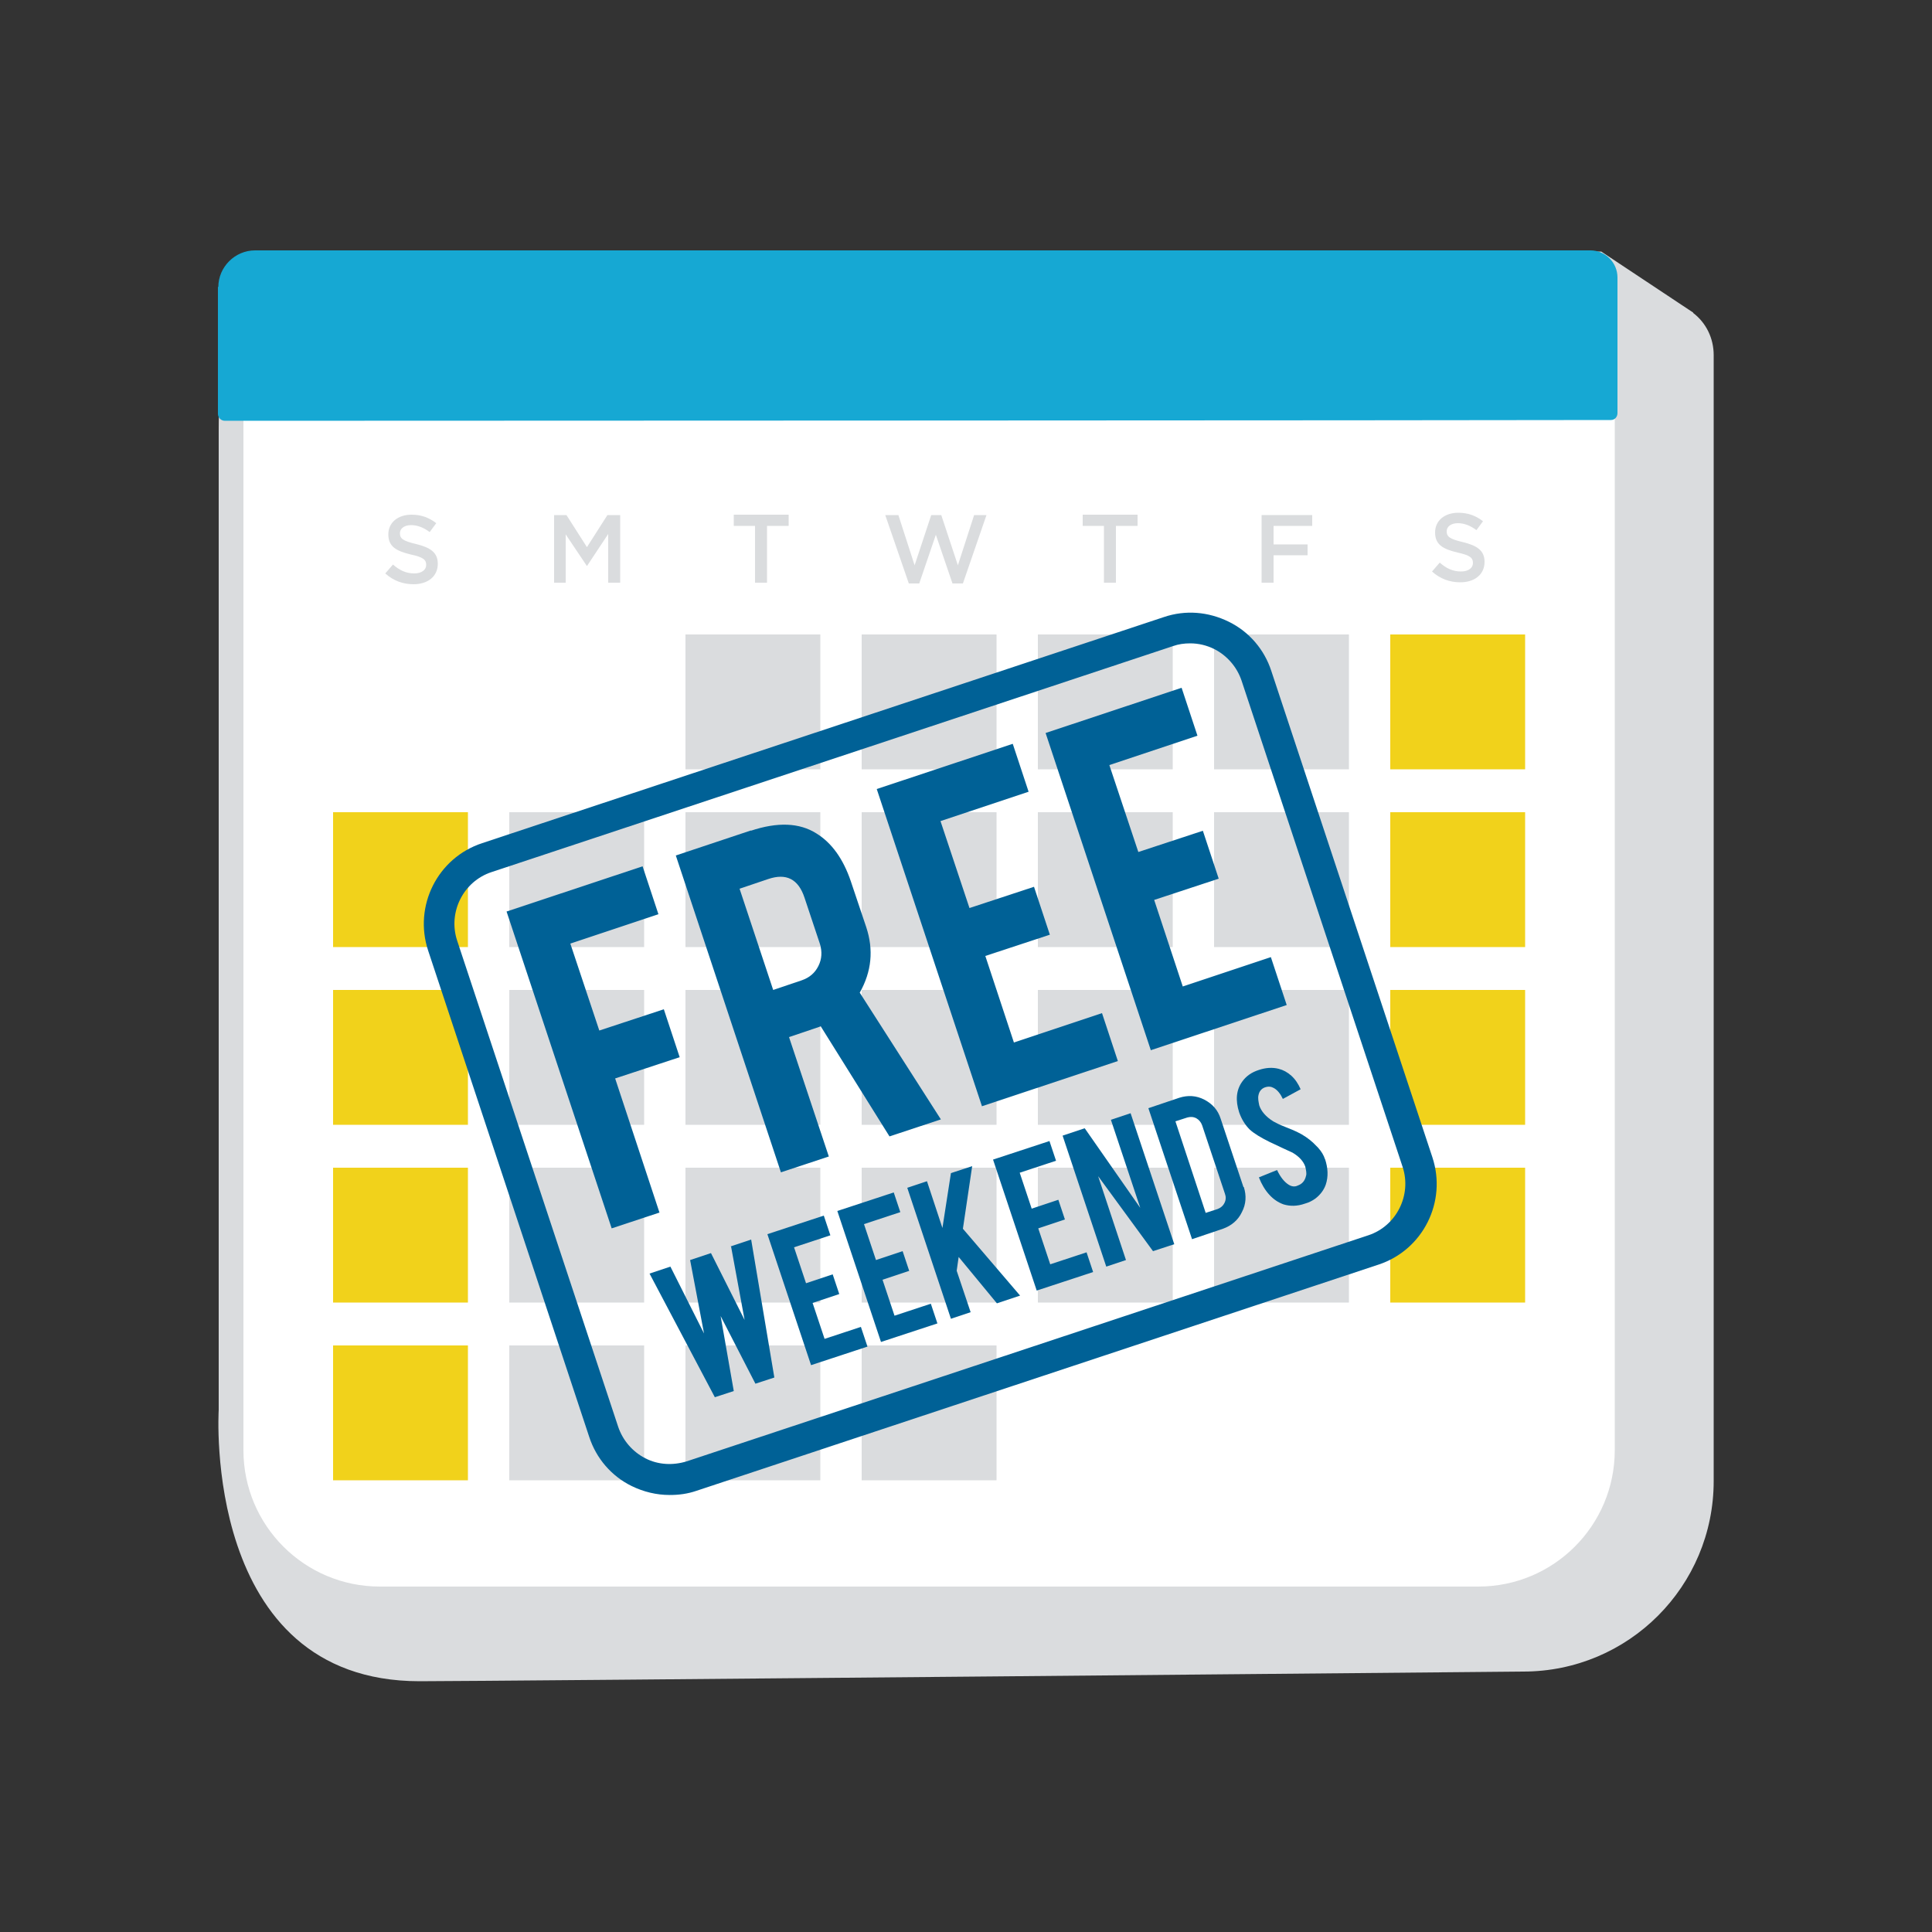 <?xml version="1.0" encoding="UTF-8"?><svg id="uuid-723b12fd-493f-43d1-8611-408c14fa8ffa" xmlns="http://www.w3.org/2000/svg" width="50" height="50" viewBox="0 0 50 50"><rect x="0" y="0" width="50" height="50" fill="#333333" stroke="none"/><rect x="1" y="1" width="48" height="48" fill="none" stroke-width="0"/><path d="m43.82,8.09l-2.38-1.58s-2.78.03-3.48.03H10.24c-2.53,0-4.58-.03-4.58,4.58v25.37s-.44,7.02,5.2,7.02c1.75,0,28.56-.25,28.56-.25,2.73,0,4.93-2.21,4.93-4.93V9.19c0-.43-.19-.83-.53-1.09Z" fill="#dadcde" stroke-width="0"/><path d="m7.33,6.9h31.9c1.41,0,2.56,1.15,2.56,2.56v28.07c0,1.95-1.58,3.53-3.53,3.53H9.83c-1.95,0-3.53-1.58-3.53-3.53V7.93c0-.57.46-1.03,1.03-1.03Z" fill="#fff" stroke-width="0"/><path d="m5.65,7.43c0-.52.43-.95.95-.95h34.56c.39,0,.7.32.7.7v3.51c0,.1-.07.18-.17.18-2.66.01-35.87.02-35.87.02-.1,0-.18-.08-.18-.18v-3.29Z" fill="#16a8d3" stroke-width="0"/><polygon points="21.23 19.91 17.74 19.91 17.74 16.42 21.23 16.42 21.23 19.91 21.23 19.91" fill="#dadcde" stroke-width="0"/><polygon points="25.79 19.91 22.3 19.91 22.3 16.42 25.79 16.42 25.79 19.91 25.79 19.91" fill="#dadcde" stroke-width="0"/><polygon points="30.35 19.91 26.86 19.91 26.86 16.42 30.35 16.42 30.35 19.91 30.35 19.91" fill="#dadcde" stroke-width="0"/><polygon points="34.91 19.91 31.42 19.91 31.42 16.42 34.91 16.42 34.91 19.91 34.91 19.91" fill="#dadcde" stroke-width="0"/><polygon points="39.47 19.91 35.98 19.91 35.98 16.42 39.47 16.42 39.47 19.91 39.47 19.91" fill="#f1d21b" stroke-width="0"/><polygon points="12.11 24.51 8.62 24.51 8.62 21.02 12.11 21.02 12.11 24.51 12.11 24.51" fill="#f1d21b" stroke-width="0"/><polygon points="16.67 24.51 13.18 24.51 13.18 21.02 16.67 21.02 16.67 24.51 16.67 24.51" fill="#dadcde" stroke-width="0"/><polygon points="21.23 24.51 17.74 24.51 17.74 21.02 21.23 21.02 21.23 24.51 21.23 24.51" fill="#dadcde" stroke-width="0"/><polygon points="25.79 24.51 22.3 24.51 22.3 21.02 25.79 21.02 25.79 24.51 25.79 24.51" fill="#dadcde" stroke-width="0"/><polygon points="30.35 24.51 26.86 24.51 26.86 21.02 30.35 21.02 30.35 24.51 30.35 24.51" fill="#dadcde" stroke-width="0"/><polygon points="34.91 24.51 31.42 24.51 31.42 21.02 34.91 21.02 34.91 24.51 34.91 24.51" fill="#dadcde" stroke-width="0"/><polygon points="39.47 24.51 35.98 24.51 35.98 21.02 39.47 21.02 39.47 24.51 39.47 24.51" fill="#f1d21b" stroke-width="0"/><polygon points="12.11 29.11 8.62 29.11 8.62 25.62 12.11 25.62 12.11 29.11 12.11 29.11" fill="#f1d21b" stroke-width="0"/><polygon points="16.67 29.11 13.18 29.11 13.18 25.62 16.67 25.62 16.67 29.11 16.67 29.11" fill="#dadcde" stroke-width="0"/><polygon points="21.23 29.11 17.74 29.11 17.74 25.62 21.23 25.62 21.23 29.11 21.23 29.11" fill="#dadcde" stroke-width="0"/><polygon points="25.79 29.11 22.3 29.11 22.3 25.62 25.79 25.62 25.79 29.11 25.79 29.11" fill="#dadcde" stroke-width="0"/><polygon points="30.35 29.11 26.86 29.11 26.86 25.62 30.35 25.62 30.35 29.11 30.35 29.11" fill="#dadcde" stroke-width="0"/><polygon points="34.91 29.11 31.42 29.11 31.42 25.62 34.91 25.62 34.91 29.11 34.91 29.11" fill="#dadcde" stroke-width="0"/><polygon points="39.47 29.11 35.98 29.11 35.98 25.62 39.47 25.62 39.47 29.11 39.47 29.11" fill="#f1d21b" stroke-width="0"/><polygon points="12.11 33.71 8.62 33.71 8.62 30.22 12.11 30.22 12.11 33.71 12.11 33.71" fill="#f1d21b" stroke-width="0"/><polygon points="16.67 33.71 13.18 33.71 13.18 30.22 16.67 30.22 16.67 33.71 16.67 33.71" fill="#dadcde" stroke-width="0"/><polygon points="21.23 33.71 17.74 33.71 17.74 30.22 21.23 30.22 21.23 33.71 21.23 33.71" fill="#dadcde" stroke-width="0"/><polygon points="25.79 33.71 22.3 33.71 22.3 30.22 25.79 30.22 25.79 33.71 25.79 33.71" fill="#dadcde" stroke-width="0"/><polygon points="30.35 33.71 26.86 33.71 26.86 30.22 30.35 30.22 30.35 33.71 30.35 33.71" fill="#dadcde" stroke-width="0"/><polygon points="34.91 33.71 31.42 33.71 31.42 30.22 34.91 30.22 34.91 33.71 34.91 33.71" fill="#dadcde" stroke-width="0"/><polygon points="39.47 33.71 35.98 33.71 35.98 30.22 39.47 30.22 39.47 33.71 39.47 33.71" fill="#f1d21b" stroke-width="0"/><polygon points="12.11 38.31 8.62 38.31 8.62 34.82 12.11 34.82 12.11 38.31 12.11 38.31" fill="#f1d21b" stroke-width="0"/><polygon points="16.67 38.31 13.18 38.31 13.18 34.82 16.67 34.82 16.67 38.31 16.67 38.31" fill="#dadcde" stroke-width="0"/><polygon points="21.23 38.31 17.74 38.31 17.74 34.82 21.23 34.82 21.23 38.31 21.23 38.31" fill="#dadcde" stroke-width="0"/><polygon points="25.79 38.31 22.3 38.31 22.3 34.82 25.79 34.82 25.79 38.31 25.79 38.31" fill="#dadcde" stroke-width="0"/><path d="m9.98,14.83l.19-.22c.17.15.34.23.55.23.19,0,.31-.09.31-.22h0c0-.13-.07-.2-.4-.27-.37-.09-.58-.2-.58-.52h0c0-.31.25-.51.6-.51.26,0,.46.08.64.22l-.17.23c-.16-.12-.32-.18-.48-.18-.18,0-.29.09-.29.21h0c0,.14.08.2.42.28.37.09.56.22.56.51h0c0,.33-.26.53-.63.53-.27,0-.52-.09-.73-.28Z" fill="#dadcde" stroke-width="0"/><path d="m14.33,13.33h.33l.53.83.53-.83h.33v1.75h-.31v-1.26l-.55.83h0l-.55-.82v1.25h-.3v-1.75Z" fill="#dadcde" stroke-width="0"/><path d="m19.55,13.61h-.56v-.29h1.42v.29h-.56v1.47h-.31v-1.47Z" fill="#dadcde" stroke-width="0"/><path d="m22.92,13.33h.33l.42,1.3.43-1.3h.26l.43,1.3.42-1.3h.32l-.61,1.77h-.27l-.43-1.26-.43,1.26h-.27l-.61-1.77Z" fill="#dadcde" stroke-width="0"/><path d="m28.58,13.61h-.56v-.29h1.42v.29h-.56v1.47h-.31v-1.47Z" fill="#dadcde" stroke-width="0"/><path d="m32.66,13.33h1.3v.28h-1v.48h.88v.28h-.88v.71h-.31v-1.75Z" fill="#dadcde" stroke-width="0"/><path d="m37.07,14.78l.19-.22c.17.15.34.23.55.23.19,0,.31-.09.31-.22h0c0-.13-.07-.2-.4-.27-.37-.09-.58-.2-.58-.52h0c0-.31.25-.51.6-.51.26,0,.46.08.64.22l-.17.23c-.16-.12-.32-.18-.48-.18-.18,0-.29.09-.29.21h0c0,.14.08.2.42.28.37.09.56.22.56.51h0c0,.33-.26.53-.63.53-.27,0-.52-.09-.73-.28Z" fill="#dadcde" stroke-width="0"/><path d="m17.33,38.69c-.34,0-.67-.08-.98-.23-.53-.26-.92-.72-1.1-1.27l-4.17-12.59c-.38-1.15.24-2.4,1.4-2.78l17.64-5.85c.56-.19,1.15-.14,1.68.12.53.26.92.72,1.1,1.27l4.17,12.59c.38,1.15-.24,2.4-1.4,2.78l-17.64,5.85c-.23.08-.46.11-.69.11Zm13.47-22.04c-.15,0-.3.02-.44.07l-17.64,5.85c-.73.24-1.13,1.04-.89,1.77l4.17,12.59c.12.35.37.64.7.81s.71.19,1.07.08l17.64-5.85c.73-.24,1.13-1.04.89-1.77l-4.17-12.59c-.12-.35-.37-.64-.7-.81-.2-.1-.41-.15-.63-.15Z" fill="#006196" stroke-width="0"/><path d="m17.07,31.38l-1.24.41-2.72-8.2,3.52-1.17.41,1.24-2.28.76.75,2.25,1.67-.55.41,1.24-1.67.55,1.15,3.48Z" fill="#006196" stroke-width="0"/><path d="m19.43,21.5c.69-.23,1.26-.21,1.7.07.39.24.69.65.89,1.24l.4,1.19c.19.58.14,1.14-.17,1.69l2.1,3.28-1.33.44-1.78-2.85s-.07.03-.11.04l-.71.24,1.03,3.09-1.24.41-2.72-8.2,1.95-.65Zm1.39,1.73c-.16-.48-.47-.64-.94-.48l-.74.25.87,2.62.74-.25c.2-.07.34-.19.43-.37.09-.18.1-.37.04-.57l-.4-1.2Z" fill="#006196" stroke-width="0"/><path d="m25.41,28.62l-2.72-8.2,3.52-1.17.41,1.24-2.28.76.75,2.25,1.67-.55.41,1.24-1.67.55.74,2.24,2.28-.76.41,1.24-3.52,1.17Z" fill="#006196" stroke-width="0"/><path d="m29.78,27.17l-2.72-8.2,3.52-1.17.41,1.24-2.28.76.75,2.25,1.67-.55.41,1.24-1.67.55.74,2.24,2.28-.76.41,1.24-3.52,1.17Z" fill="#006196" stroke-width="0"/><path d="m18.9,32.26l.54-.18.6,3.57-.49.16-.9-1.75.34,1.94-.49.16-1.69-3.2.54-.18.87,1.73-.36-1.9.54-.18.87,1.73-.35-1.9Z" fill="#006196" stroke-width="0"/><path d="m20.99,35.33l-1.13-3.39,1.46-.48.17.51-.94.31.31.93.69-.23.17.51-.69.23.31.93.94-.31.17.51-1.46.48Z" fill="#006196" stroke-width="0"/><path d="m22.8,34.73l-1.13-3.39,1.46-.48.17.51-.94.31.31.93.69-.23.17.51-.69.23.31.93.94-.31.17.51-1.46.48Z" fill="#006196" stroke-width="0"/><path d="m24.76,32.89l.36,1.07-.51.17-1.13-3.39.51-.17.4,1.21.22-1.42.55-.18-.24,1.62,1.48,1.73-.6.2-.99-1.2-.05.35Z" fill="#006196" stroke-width="0"/><path d="m26.83,33.4l-1.13-3.39,1.46-.48.17.51-.94.31.31.93.69-.23.17.51-.69.23.31.93.94-.31.17.51-1.46.48Z" fill="#006196" stroke-width="0"/><path d="m28.08,29.21l1.43,2.05-.76-2.28.51-.17,1.13,3.39-.55.18-1.42-1.94.72,2.17-.51.17-1.13-3.39.57-.19Z" fill="#006196" stroke-width="0"/><path d="m32.19,30.72c.07.22.06.44-.05.65-.1.21-.27.35-.49.43l-.8.27-1.13-3.39.8-.27c.22-.07.44-.06.65.05.21.11.35.27.42.49l.59,1.77Zm-.99.67l.31-.1c.08-.03.14-.08.18-.16.04-.08.04-.16.01-.24l-.59-1.77c-.03-.08-.08-.14-.15-.18-.08-.04-.15-.04-.23-.02l-.31.1.78,2.36Z" fill="#006196" stroke-width="0"/><path d="m34.29,29.99c.08.24.09.46.02.67-.05.14-.14.26-.27.36-.07.05-.16.1-.27.13-.2.07-.38.07-.55.02-.14-.05-.26-.13-.37-.25-.11-.12-.2-.27-.27-.45l.47-.19c.09.19.19.31.3.38.08.05.16.06.24.02.11-.04.18-.12.21-.25.02-.06,0-.15-.02-.24-.05-.14-.16-.26-.33-.36-.13-.06-.33-.15-.6-.28-.22-.11-.39-.21-.51-.32-.12-.12-.21-.27-.27-.44-.1-.31-.08-.58.08-.8.1-.14.24-.24.43-.3.18-.06.35-.07.51-.03.12.03.23.09.33.18s.18.21.24.35l-.46.25c-.06-.13-.14-.23-.23-.28-.07-.04-.14-.05-.23-.02-.09.03-.15.1-.17.2-.02.08,0,.17.02.27.05.15.17.29.36.41.07.04.17.09.3.14.15.06.25.1.31.13.17.08.31.18.42.28.05.05.09.09.13.13.09.1.15.2.18.3Z" fill="#006196" stroke-width="0"/></svg>